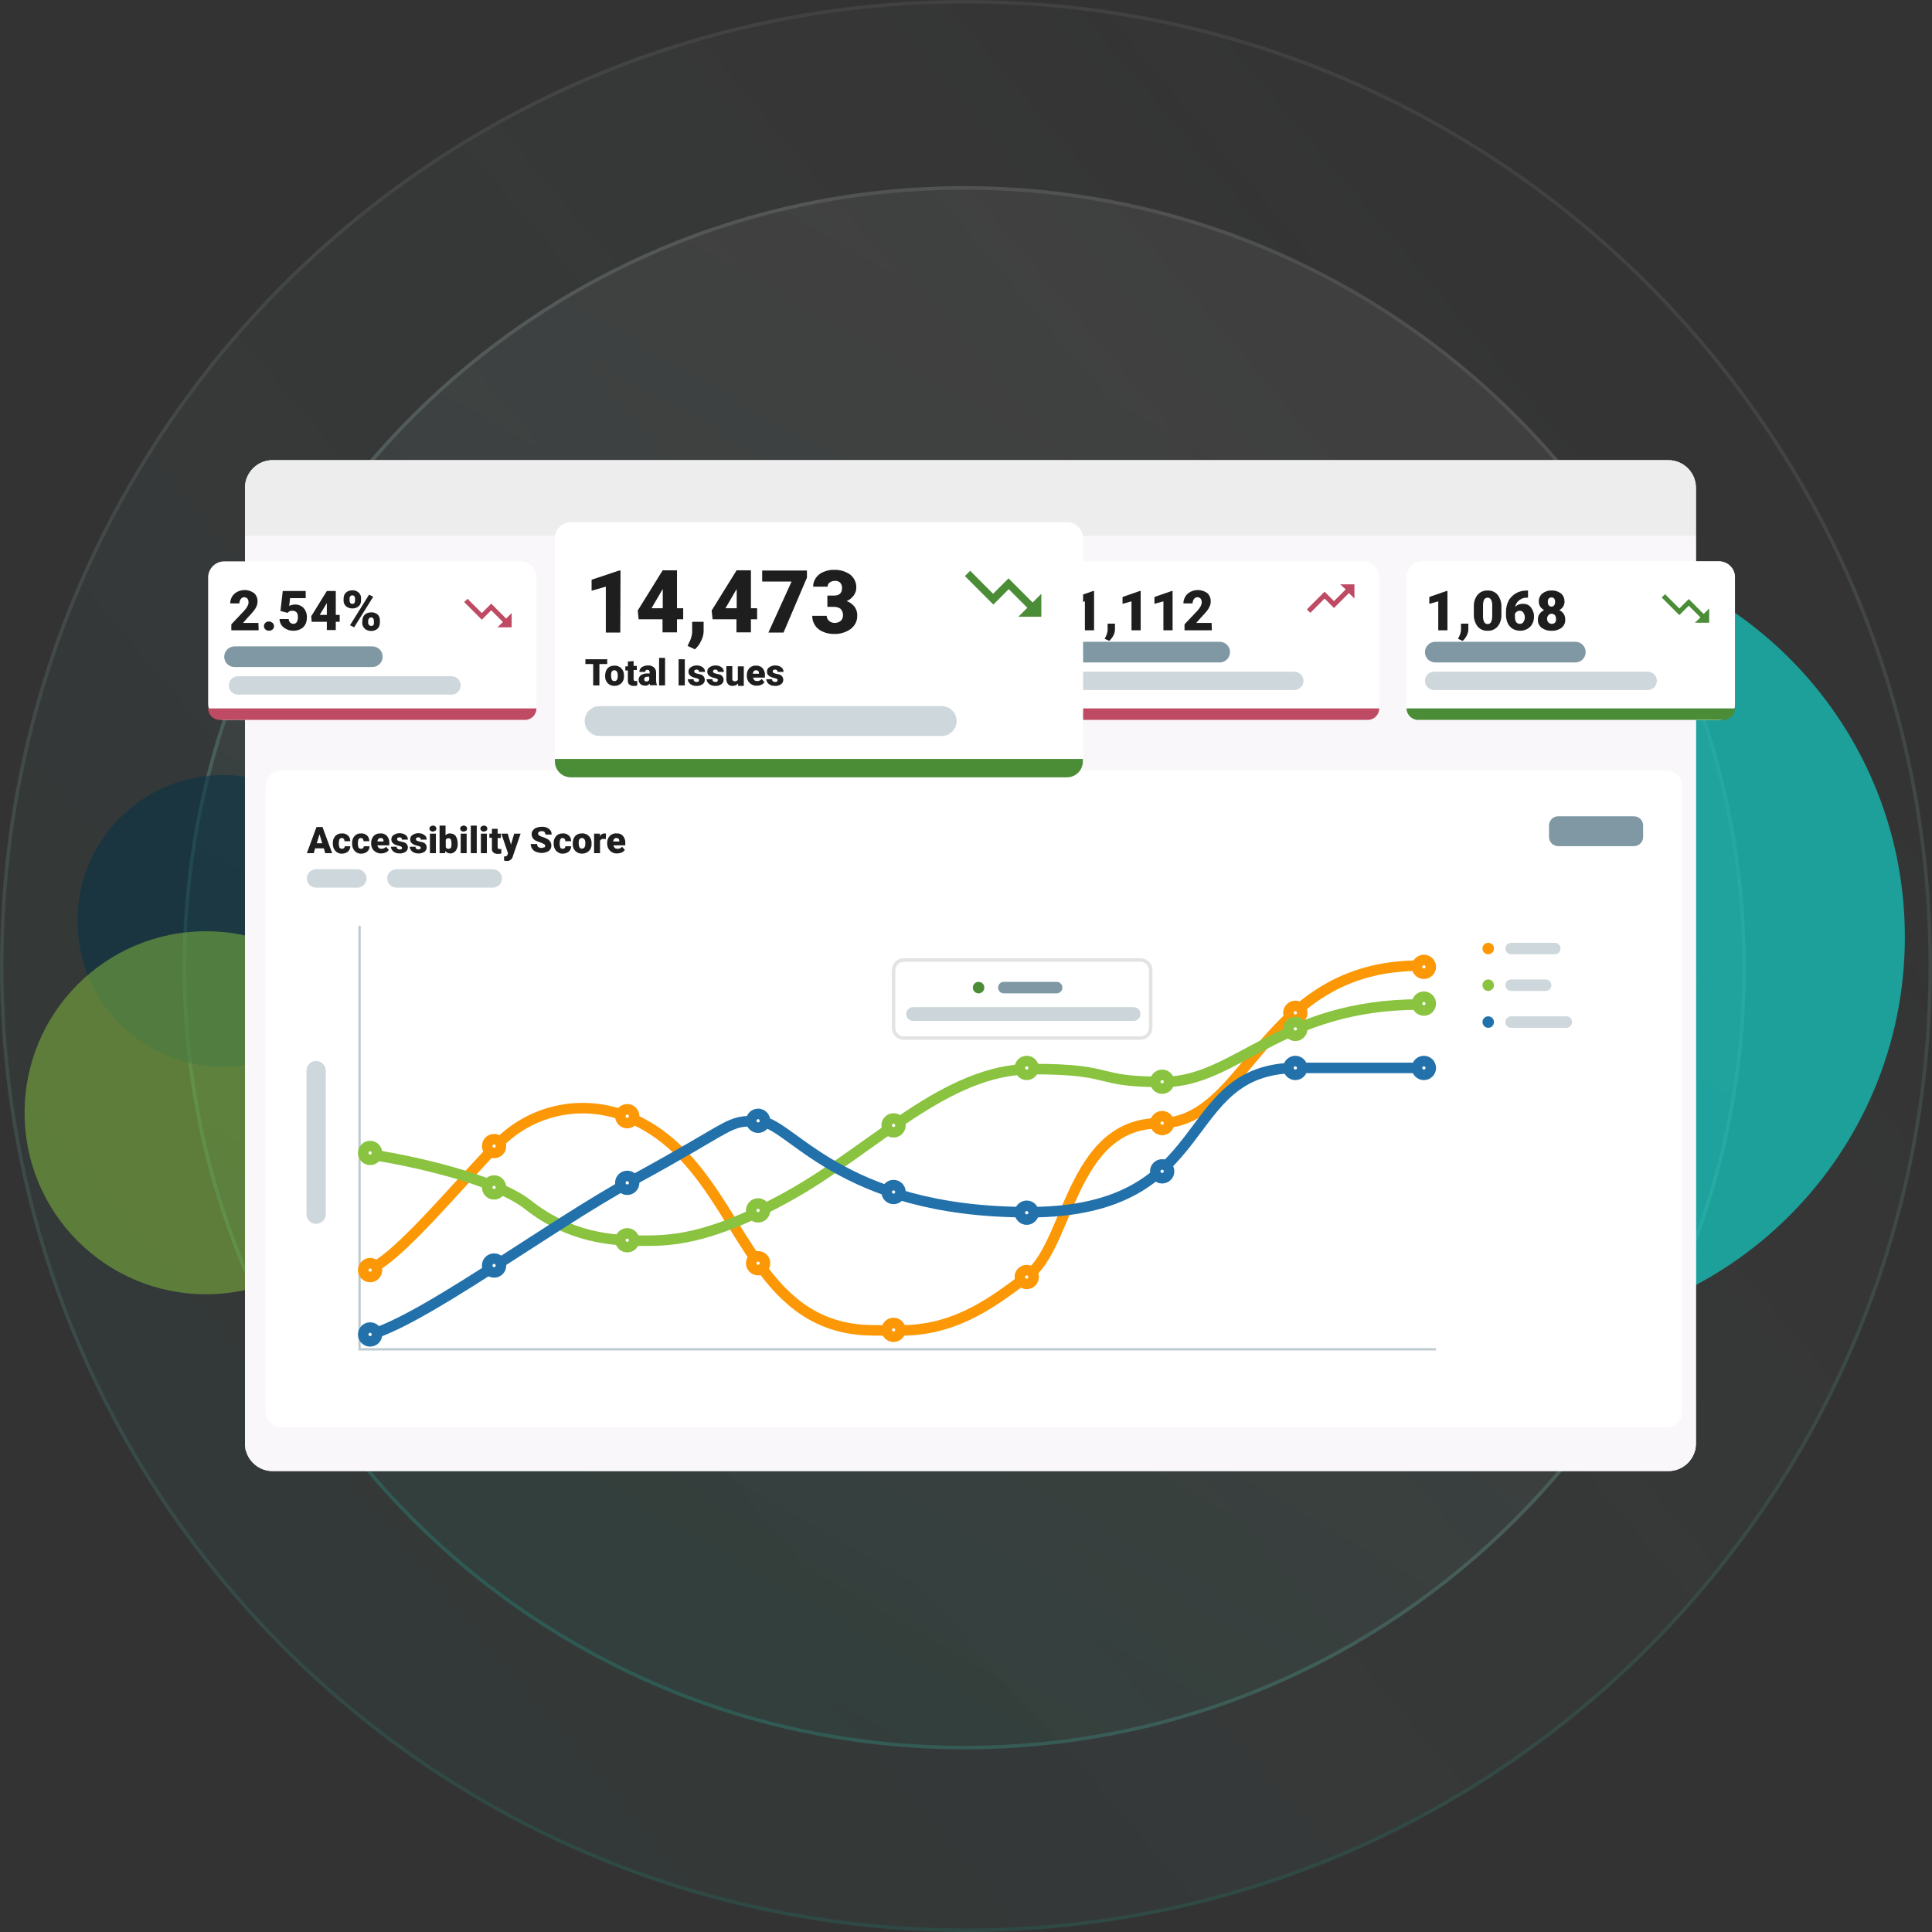 <?xml version="1.0" encoding="UTF-8"?> <svg xmlns="http://www.w3.org/2000/svg" width="550" height="550" viewBox="0 0 550 550" fill="none"><rect x="0" y="0" width="550" height="550" fill="#333333" stroke="none"/><g opacity="0.7"><g opacity="0.5"><path d="M275 550C426.878 550 550 426.878 550 275C550 123.122 426.878 0 275 0C123.122 0 0 123.122 0 275C0 426.878 123.122 550 275 550Z" fill="url(#paint0_linear_4470_14256)" fill-opacity="0.2"></path><path d="M275 549.5C426.602 549.5 549.5 426.602 549.5 275C549.5 123.398 426.602 0.5 275 0.5C123.398 0.5 0.5 123.398 0.5 275C0.5 426.602 123.398 549.5 275 549.5Z" stroke="url(#paint1_linear_4470_14256)" stroke-opacity="0.8"></path></g><path d="M274.5 498C397.383 498 497 398.383 497 275.5C497 152.617 397.383 53 274.5 53C151.617 53 52 152.617 52 275.5C52 398.383 151.617 498 274.5 498Z" fill="url(#paint2_linear_4470_14256)" fill-opacity="0.12"></path><path d="M274.5 497.5C397.107 497.5 496.5 398.107 496.5 275.5C496.5 152.893 397.107 53.5 274.5 53.5C151.893 53.5 52.5 152.893 52.5 275.5C52.5 398.107 151.893 497.5 274.5 497.5Z" stroke="url(#paint3_linear_4470_14256)" stroke-opacity="0.55"></path></g><path opacity="0.5" d="M63.533 303.695C86.454 303.695 105.035 285.1 105.035 262.163C105.035 239.225 86.454 220.63 63.533 220.63C40.612 220.63 22.031 239.225 22.031 262.163C22.031 285.1 40.612 303.695 63.533 303.695Z" fill="#003349"></path><path opacity="0.5" d="M58.632 368.447C87.148 368.447 110.264 345.313 110.264 316.776C110.264 288.24 87.148 265.106 58.632 265.106C30.116 265.106 7 288.24 7 316.776C7 345.313 30.116 368.447 58.632 368.447Z" fill="#89C33F"></path><path opacity="0.718" d="M430.189 378.911C492.093 378.911 542.277 328.691 542.277 266.741C542.277 204.791 492.093 154.571 430.189 154.571C368.285 154.571 318.102 204.791 318.102 266.741C318.102 328.691 368.285 378.911 430.189 378.911Z" fill="#14C8C1"></path><path d="M171.68 180.738H255.991C258.54 180.738 260.566 182.766 260.566 185.317V221.29C260.566 223.84 258.54 225.868 255.991 225.868H171.68C169.132 225.868 167.105 223.84 167.105 221.29V185.317C167.105 182.766 169.197 180.738 171.68 180.738Z" fill="white"></path><path d="M167.105 222.598H260.566C260.566 224.429 259.128 225.868 257.298 225.868H170.373C168.609 225.868 167.105 224.429 167.105 222.598Z" fill="#4B8C37"></path><path opacity="0.5" d="M177.238 187.933H199.459C202.139 187.933 204.361 190.157 204.361 192.838C204.361 195.52 202.139 197.744 199.459 197.744H177.238C174.558 197.744 172.336 195.52 172.336 192.838C172.336 190.157 174.558 187.933 177.238 187.933Z" fill="#003349"></path><path opacity="0.5" d="M175.277 203.63H215.145C216.779 203.63 218.086 204.938 218.086 206.573C218.086 208.209 216.779 209.517 215.145 209.517H175.277C173.643 209.517 172.336 208.209 172.336 206.573C172.336 204.938 173.643 203.63 175.277 203.63Z" fill="#003349"></path><path opacity="0.195" d="M174.95 212.133H235.732C237.17 212.133 238.347 213.31 238.347 214.749C238.347 216.188 237.17 217.365 235.732 217.365H174.95C173.512 217.365 172.336 216.188 172.336 214.749C172.336 213.31 173.512 212.133 174.95 212.133Z" fill="#003349"></path><path d="M249.129 188.064H253.181V192.119L251.613 190.549L247.364 194.8L244.685 192.119L240.633 196.174L239.652 195.193L244.685 190.157L247.364 192.838L250.698 189.503L249.129 188.064Z" fill="#4B8C37"></path><path opacity="0.465" d="M276.271 418.156C390.333 418.156 482.799 415.667 482.799 412.596C482.799 409.526 390.333 407.037 276.271 407.037C162.208 407.037 69.742 409.526 69.742 412.596C69.742 415.667 162.208 418.156 276.271 418.156Z" fill="white"></path><path d="M77.585 131H474.956C479.27 131 482.799 134.532 482.799 138.849V410.935C482.799 415.252 479.27 418.784 474.956 418.784H77.585C73.272 418.784 69.742 415.252 69.742 410.935V138.849C69.742 134.532 73.272 131 77.585 131Z" fill="white"></path><path d="M77.585 131H474.956C479.27 131 482.799 134.532 482.799 138.849V152.584H69.742V138.849C69.742 134.532 73.272 131 77.585 131Z" fill="#EDEDED"></path><path d="M69.742 152.584H482.799V410.935C482.799 415.252 479.27 418.784 474.956 418.784H77.585C73.272 418.784 69.742 415.252 69.742 410.935V152.584Z" fill="#F9F7F9"></path><path d="M80.2 219.297H474.304C476.853 219.297 478.879 221.325 478.879 223.876V401.778C478.879 404.329 476.853 406.357 474.304 406.357H80.2C77.651 406.357 75.625 404.329 75.625 401.778V223.876C75.625 221.39 77.651 219.297 80.2 219.297Z" fill="white"></path><path opacity="0.5" d="M443.587 232.378H465.155C466.593 232.378 467.769 233.556 467.769 234.995V238.265C467.769 239.704 466.593 240.881 465.155 240.881H443.587C442.149 240.881 440.973 239.704 440.973 238.265V234.995C440.973 233.556 442.149 232.378 443.587 232.378Z" fill="#003349"></path><path opacity="0.195" d="M87.258 345.661V304.782C87.258 303.278 88.5 302.035 90.003 302.035C91.506 302.035 92.748 303.278 92.748 304.782V345.661C92.748 347.165 91.506 348.408 90.003 348.408C88.5 348.408 87.258 347.23 87.258 345.661Z" fill="#003349"></path><path opacity="0.195" d="M430.2 268.394H442.618C443.533 268.394 444.252 269.113 444.252 270.029C444.252 270.945 443.533 271.664 442.618 271.664H430.2C429.285 271.664 428.566 270.945 428.566 270.029C428.566 269.113 429.285 268.394 430.2 268.394Z" fill="#003349"></path><path opacity="0.997" d="M423.665 268.394C424.58 268.394 425.299 269.113 425.299 270.029C425.299 270.945 424.58 271.664 423.665 271.664C422.75 271.664 422.031 270.945 422.031 270.029C422.031 269.113 422.75 268.394 423.665 268.394Z" fill="#FC9805"></path><path opacity="0.195" d="M430.2 278.827H440.004C440.919 278.827 441.638 279.547 441.638 280.463C441.638 281.378 440.919 282.098 440.004 282.098H430.2C429.285 282.098 428.566 281.378 428.566 280.463C428.566 279.547 429.285 278.827 430.2 278.827Z" fill="#003349"></path><path opacity="0.997" d="M423.665 278.827C424.58 278.827 425.299 279.547 425.299 280.463C425.299 281.378 424.58 282.098 423.665 282.098C422.75 282.098 422.031 281.378 422.031 280.463C422.031 279.547 422.75 278.827 423.665 278.827Z" fill="#89C33F"></path><path opacity="0.195" d="M430.2 289.326H445.886C446.801 289.326 447.52 290.046 447.52 290.961C447.52 291.877 446.801 292.597 445.886 292.597H430.2C429.285 292.597 428.566 291.877 428.566 290.961C428.566 290.046 429.285 289.326 430.2 289.326Z" fill="#003349"></path><path opacity="0.997" d="M423.665 289.326C424.58 289.326 425.299 290.046 425.299 290.961C425.299 291.877 424.58 292.597 423.665 292.597C422.75 292.597 422.031 291.812 422.031 290.961C422.031 290.046 422.75 289.326 423.665 289.326Z" fill="#2271AB"></path><path opacity="0.5" d="M102.031 263.577H102.685V383.792H102.031V263.577Z" fill="#7F97A3"></path><path d="M257.319 272.955H324.637C326.466 272.955 327.904 274.394 327.904 276.225V292.576C327.904 294.408 326.466 295.846 324.637 295.846H257.319C255.489 295.846 254.051 294.408 254.051 292.576V276.225C254.051 274.394 255.489 272.955 257.319 272.955Z" fill="white"></path><path d="M257.32 273.282H324.638C326.272 273.282 327.579 274.59 327.579 276.225V292.576C327.579 294.211 326.272 295.519 324.638 295.519H257.32C255.686 295.519 254.379 294.211 254.379 292.576V276.225C254.379 274.59 255.686 273.282 257.32 273.282Z" stroke="#E3E3E3"></path><path opacity="0.5" d="M285.775 279.514H300.807C301.722 279.514 302.441 280.233 302.441 281.149C302.441 282.065 301.722 282.784 300.807 282.784H285.775C284.86 282.784 284.141 282.065 284.141 281.149C284.141 280.233 284.86 279.514 285.775 279.514Z" fill="#003349"></path><path opacity="0.2" d="M259.957 286.709H322.7C323.811 286.709 324.66 287.559 324.66 288.671C324.66 289.783 323.811 290.633 322.7 290.633H259.957C258.846 290.633 257.996 289.783 257.996 288.671C257.996 287.559 258.846 286.709 259.957 286.709Z" fill="#003349"></path><path opacity="0.997" d="M278.583 279.514C279.498 279.514 280.217 280.233 280.217 281.149C280.217 282.065 279.498 282.784 278.583 282.784C277.668 282.784 276.949 282.065 276.949 281.149C276.949 280.233 277.668 279.514 278.583 279.514Z" fill="#4B8C37"></path><path opacity="0.5" d="M408.818 383.792V384.446H102.031V383.792H408.818Z" fill="#7F97A3"></path><path d="M105.039 361.306C113.013 358.82 132.554 334.686 142.358 325.071C154.58 313.036 176.54 310.289 194.317 328.668C212.094 347.047 217.584 377.984 247.648 378.703C250.132 378.769 252.485 378.769 254.772 378.703C270.458 379.292 281.307 371.901 292.222 363.464C304.313 355.354 304.509 319.773 330.064 319.773C355.618 319.773 359.082 274.905 404.113 274.905" stroke="#FC9805" stroke-width="3"></path><path d="M105.891 328.734C116.805 330.369 140.987 335.601 150.333 342.992C162.032 352.28 174.254 353.195 182.032 353.195C189.809 353.195 200.92 353.653 224.841 340.31C248.761 326.968 269.283 304.337 293.727 304.337C318.171 304.337 310.524 308 331.242 308C351.96 308 364.247 285.958 404.311 285.958" stroke="#89C33F" stroke-width="3"></path><path d="M104.125 380.273C118.896 377.068 156.28 348.944 180.266 335.928C210.2 319.642 206.54 319.184 215.82 319.119C225.101 319.054 238.499 345.085 292.876 345.085C347.254 345.085 334.313 304.01 369.279 304.01H405.291" stroke="#2271AB" stroke-width="3"></path><path d="M105.363 364.522C106.987 364.522 108.304 363.204 108.304 361.579C108.304 359.953 106.987 358.636 105.363 358.636C103.739 358.636 102.422 359.953 102.422 361.579C102.422 363.204 103.739 364.522 105.363 364.522Z" fill="white"></path><path d="M105.363 363.541C106.446 363.541 107.324 362.663 107.324 361.579C107.324 360.495 106.446 359.617 105.363 359.617C104.28 359.617 103.402 360.495 103.402 361.579C103.402 362.663 104.28 363.541 105.363 363.541Z" stroke="#FC9805" stroke-width="3"></path><path d="M140.656 329.203C142.28 329.203 143.597 327.886 143.597 326.26C143.597 324.635 142.28 323.317 140.656 323.317C139.032 323.317 137.715 324.635 137.715 326.26C137.715 327.886 139.032 329.203 140.656 329.203Z" fill="white"></path><path d="M140.656 328.222C141.739 328.222 142.617 327.344 142.617 326.26C142.617 325.176 141.739 324.298 140.656 324.298C139.573 324.298 138.695 325.176 138.695 326.26C138.695 327.344 139.573 328.222 140.656 328.222Z" stroke="#FC9805" stroke-width="3"></path><path d="M178.562 320.701C180.186 320.701 181.503 319.383 181.503 317.757C181.503 316.132 180.186 314.814 178.562 314.814C176.938 314.814 175.621 316.132 175.621 317.757C175.621 319.383 176.938 320.701 178.562 320.701Z" fill="white"></path><path d="M178.562 319.719C179.645 319.719 180.523 318.841 180.523 317.757C180.523 316.674 179.645 315.795 178.562 315.795C177.479 315.795 176.602 316.674 176.602 317.757C176.602 318.841 177.479 319.719 178.562 319.719Z" stroke="#FC9805" stroke-width="3"></path><path d="M215.816 362.56C217.44 362.56 218.757 361.242 218.757 359.617C218.757 357.991 217.44 356.673 215.816 356.673C214.192 356.673 212.875 357.991 212.875 359.617C212.875 361.242 214.192 362.56 215.816 362.56Z" fill="white"></path><path d="M215.816 361.579C216.899 361.579 217.777 360.7 217.777 359.617C217.777 358.533 216.899 357.655 215.816 357.655C214.733 357.655 213.855 358.533 213.855 359.617C213.855 360.7 214.733 361.579 215.816 361.579Z" stroke="#FC9805" stroke-width="3"></path><path d="M254.379 381.528C256.003 381.528 257.32 380.21 257.32 378.584C257.32 376.959 256.003 375.641 254.379 375.641C252.754 375.641 251.438 376.959 251.438 378.584C251.438 380.21 252.754 381.528 254.379 381.528Z" fill="white"></path><path d="M254.379 380.547C255.462 380.547 256.339 379.668 256.339 378.584C256.339 377.501 255.462 376.622 254.379 376.622C253.296 376.622 252.418 377.501 252.418 378.584C252.418 379.668 253.296 380.547 254.379 380.547Z" stroke="#FC9805" stroke-width="3"></path><path d="M292.285 366.484C293.909 366.484 295.226 365.167 295.226 363.541C295.226 361.916 293.909 360.598 292.285 360.598C290.661 360.598 289.344 361.916 289.344 363.541C289.344 365.167 290.661 366.484 292.285 366.484Z" fill="white"></path><path d="M292.285 365.503C293.368 365.503 294.246 364.625 294.246 363.541C294.246 362.457 293.368 361.579 292.285 361.579C291.202 361.579 290.324 362.457 290.324 363.541C290.324 364.625 291.202 365.503 292.285 365.503Z" stroke="#FC9805" stroke-width="3"></path><path d="M330.843 322.663C332.468 322.663 333.784 321.345 333.784 319.719C333.784 318.094 332.468 316.776 330.843 316.776C329.219 316.776 327.902 318.094 327.902 319.719C327.902 321.345 329.219 322.663 330.843 322.663Z" fill="white"></path><path d="M330.844 321.682C331.926 321.682 332.804 320.803 332.804 319.719C332.804 318.636 331.926 317.757 330.844 317.757C329.761 317.757 328.883 318.636 328.883 319.719C328.883 320.803 329.761 321.682 330.844 321.682Z" stroke="#FC9805" stroke-width="3"></path><path d="M368.754 291.268C370.378 291.268 371.695 289.95 371.695 288.325C371.695 286.699 370.378 285.382 368.754 285.382C367.129 285.382 365.812 286.699 365.812 288.325C365.812 289.95 367.129 291.268 368.754 291.268Z" fill="white"></path><path d="M368.754 290.287C369.837 290.287 370.714 289.409 370.714 288.325C370.714 287.241 369.837 286.363 368.754 286.363C367.671 286.363 366.793 287.241 366.793 288.325C366.793 289.409 367.671 290.287 368.754 290.287Z" stroke="#FC9805" stroke-width="3"></path><path d="M405.351 278.187C406.976 278.187 408.292 276.869 408.292 275.244C408.292 273.618 406.976 272.301 405.351 272.301C403.727 272.301 402.41 273.618 402.41 275.244C402.41 276.869 403.727 278.187 405.351 278.187Z" fill="white"></path><path d="M405.351 277.206C406.434 277.206 407.312 276.327 407.312 275.244C407.312 274.16 406.434 273.282 405.351 273.282C404.268 273.282 403.391 274.16 403.391 275.244C403.391 276.327 404.268 277.206 405.351 277.206Z" stroke="#FC9805" stroke-width="3"></path><path d="M105.363 382.836C106.987 382.836 108.304 381.518 108.304 379.892C108.304 378.267 106.987 376.949 105.363 376.949C103.739 376.949 102.422 378.267 102.422 379.892C102.422 381.518 103.739 382.836 105.363 382.836Z" fill="white"></path><path d="M105.363 381.855C106.446 381.855 107.324 380.976 107.324 379.892C107.324 378.809 106.446 377.93 105.363 377.93C104.28 377.93 103.402 378.809 103.402 379.892C103.402 380.976 104.28 381.855 105.363 381.855Z" stroke="#2271AB" stroke-width="3"></path><path d="M140.656 363.214C142.28 363.214 143.597 361.896 143.597 360.271C143.597 358.645 142.28 357.328 140.656 357.328C139.032 357.328 137.715 358.645 137.715 360.271C137.715 361.896 139.032 363.214 140.656 363.214Z" fill="white"></path><path d="M140.656 362.233C141.739 362.233 142.617 361.354 142.617 360.271C142.617 359.187 141.739 358.309 140.656 358.309C139.573 358.309 138.695 359.187 138.695 360.271C138.695 361.354 139.573 362.233 140.656 362.233Z" stroke="#2271AB" stroke-width="3"></path><path d="M178.562 339.668C180.186 339.668 181.503 338.35 181.503 336.725C181.503 335.099 180.186 333.781 178.562 333.781C176.938 333.781 175.621 335.099 175.621 336.725C175.621 338.35 176.938 339.668 178.562 339.668Z" fill="white"></path><path d="M178.562 338.687C179.645 338.687 180.523 337.808 180.523 336.725C180.523 335.641 179.645 334.763 178.562 334.763C177.479 334.763 176.602 335.641 176.602 336.725C176.602 337.808 177.479 338.687 178.562 338.687Z" stroke="#2271AB" stroke-width="3"></path><path d="M215.816 322.009C217.44 322.009 218.757 320.691 218.757 319.065C218.757 317.44 217.44 316.122 215.816 316.122C214.192 316.122 212.875 317.44 212.875 319.065C212.875 320.691 214.192 322.009 215.816 322.009Z" fill="white"></path><path d="M215.816 321.027C216.899 321.027 217.777 320.149 217.777 319.065C217.777 317.982 216.899 317.103 215.816 317.103C214.733 317.103 213.855 317.982 213.855 319.065C213.855 320.149 214.733 321.027 215.816 321.027Z" stroke="#2271AB" stroke-width="3"></path><path d="M254.379 342.284C256.003 342.284 257.32 340.967 257.32 339.341C257.32 337.716 256.003 336.398 254.379 336.398C252.754 336.398 251.438 337.716 251.438 339.341C251.438 340.967 252.754 342.284 254.379 342.284Z" fill="white"></path><path d="M254.379 341.303C255.462 341.303 256.339 340.425 256.339 339.341C256.339 338.257 255.462 337.379 254.379 337.379C253.296 337.379 252.418 338.257 252.418 339.341C252.418 340.425 253.296 341.303 254.379 341.303Z" stroke="#2271AB" stroke-width="3"></path><path d="M292.285 348.171C293.909 348.171 295.226 346.853 295.226 345.228C295.226 343.602 293.909 342.284 292.285 342.284C290.661 342.284 289.344 343.602 289.344 345.228C289.344 346.853 290.661 348.171 292.285 348.171Z" fill="white"></path><path d="M292.285 347.19C293.368 347.19 294.246 346.311 294.246 345.228C294.246 344.144 293.368 343.265 292.285 343.265C291.202 343.265 290.324 344.144 290.324 345.228C290.324 346.311 291.202 347.19 292.285 347.19Z" stroke="#2271AB" stroke-width="3"></path><path d="M330.843 336.398C332.468 336.398 333.784 335.08 333.784 333.454C333.784 331.829 332.468 330.511 330.843 330.511C329.219 330.511 327.902 331.829 327.902 333.454C327.902 335.08 329.219 336.398 330.843 336.398Z" fill="white"></path><path d="M330.844 335.417C331.926 335.417 332.804 334.538 332.804 333.454C332.804 332.371 331.926 331.492 330.844 331.492C329.761 331.492 328.883 332.371 328.883 333.454C328.883 334.538 329.761 335.417 330.844 335.417Z" stroke="#2271AB" stroke-width="3"></path><path d="M368.754 306.965C370.378 306.965 371.695 305.648 371.695 304.022C371.695 302.397 370.378 301.079 368.754 301.079C367.129 301.079 365.812 302.397 365.812 304.022C365.812 305.648 367.129 306.965 368.754 306.965Z" fill="white"></path><path d="M368.754 305.984C369.837 305.984 370.714 305.106 370.714 304.022C370.714 302.938 369.837 302.06 368.754 302.06C367.671 302.06 366.793 302.938 366.793 304.022C366.793 305.106 367.671 305.984 368.754 305.984Z" stroke="#2271AB" stroke-width="3"></path><path d="M405.351 306.965C406.976 306.965 408.292 305.648 408.292 304.022C408.292 302.397 406.976 301.079 405.351 301.079C403.727 301.079 402.41 302.397 402.41 304.022C402.41 305.648 403.727 306.965 405.351 306.965Z" fill="white"></path><path d="M405.351 305.984C406.434 305.984 407.312 305.106 407.312 304.022C407.312 302.938 406.434 302.06 405.351 302.06C404.268 302.06 403.391 302.938 403.391 304.022C403.391 305.106 404.268 305.984 405.351 305.984Z" stroke="#2271AB" stroke-width="3"></path><path d="M105.363 331.165C106.987 331.165 108.304 329.848 108.304 328.222C108.304 326.597 106.987 325.279 105.363 325.279C103.739 325.279 102.422 326.597 102.422 328.222C102.422 329.848 103.739 331.165 105.363 331.165Z" fill="white"></path><path d="M105.363 330.184C106.446 330.184 107.324 329.306 107.324 328.222C107.324 327.138 106.446 326.26 105.363 326.26C104.28 326.26 103.402 327.138 103.402 328.222C103.402 329.306 104.28 330.184 105.363 330.184Z" stroke="#89C33F" stroke-width="3"></path><path d="M140.656 340.976C142.28 340.976 143.597 339.658 143.597 338.033C143.597 336.407 142.28 335.09 140.656 335.09C139.032 335.09 137.715 336.407 137.715 338.033C137.715 339.658 139.032 340.976 140.656 340.976Z" fill="white"></path><path d="M140.656 339.995C141.739 339.995 142.617 339.117 142.617 338.033C142.617 336.949 141.739 336.071 140.656 336.071C139.573 336.071 138.695 336.949 138.695 338.033C138.695 339.117 139.573 339.995 140.656 339.995Z" stroke="#89C33F" stroke-width="3"></path><path d="M178.562 356.019C180.186 356.019 181.503 354.702 181.503 353.076C181.503 351.451 180.186 350.133 178.562 350.133C176.938 350.133 175.621 351.451 175.621 353.076C175.621 354.702 176.938 356.019 178.562 356.019Z" fill="white"></path><path d="M178.562 355.038C179.645 355.038 180.523 354.16 180.523 353.076C180.523 351.993 179.645 351.114 178.562 351.114C177.479 351.114 176.602 351.993 176.602 353.076C176.602 354.16 177.479 355.038 178.562 355.038Z" stroke="#89C33F" stroke-width="3"></path><path d="M215.816 347.517C217.44 347.517 218.757 346.199 218.757 344.573C218.757 342.948 217.44 341.63 215.816 341.63C214.192 341.63 212.875 342.948 212.875 344.573C212.875 346.199 214.192 347.517 215.816 347.517Z" fill="white"></path><path d="M215.816 346.536C216.899 346.536 217.777 345.657 217.777 344.573C217.777 343.49 216.899 342.611 215.816 342.611C214.733 342.611 213.855 343.49 213.855 344.573C213.855 345.657 214.733 346.536 215.816 346.536Z" stroke="#89C33F" stroke-width="3"></path><path d="M254.379 323.317C256.003 323.317 257.32 321.999 257.32 320.374C257.32 318.748 256.003 317.43 254.379 317.43C252.754 317.43 251.438 318.748 251.438 320.374C251.438 321.999 252.754 323.317 254.379 323.317Z" fill="white"></path><path d="M254.379 322.336C255.462 322.336 256.339 321.457 256.339 320.374C256.339 319.29 255.462 318.411 254.379 318.411C253.296 318.411 252.418 319.29 252.418 320.374C252.418 321.457 253.296 322.336 254.379 322.336Z" stroke="#89C33F" stroke-width="3"></path><path d="M292.285 306.965C293.909 306.965 295.226 305.648 295.226 304.022C295.226 302.397 293.909 301.079 292.285 301.079C290.661 301.079 289.344 302.397 289.344 304.022C289.344 305.648 290.661 306.965 292.285 306.965Z" fill="white"></path><path d="M292.285 305.984C293.368 305.984 294.246 305.106 294.246 304.022C294.246 302.938 293.368 302.06 292.285 302.06C291.202 302.06 290.324 302.938 290.324 304.022C290.324 305.106 291.202 305.984 292.285 305.984Z" stroke="#89C33F" stroke-width="3"></path><path d="M330.843 310.89C332.468 310.89 333.784 309.572 333.784 307.946C333.784 306.321 332.468 305.003 330.843 305.003C329.219 305.003 327.902 306.321 327.902 307.946C327.902 309.572 329.219 310.89 330.843 310.89Z" fill="white"></path><path d="M330.844 309.909C331.926 309.909 332.804 309.03 332.804 307.946C332.804 306.863 331.926 305.984 330.844 305.984C329.761 305.984 328.883 306.863 328.883 307.946C328.883 309.03 329.761 309.909 330.844 309.909Z" stroke="#89C33F" stroke-width="3"></path><path d="M368.754 295.846C370.378 295.846 371.695 294.529 371.695 292.903C371.695 291.278 370.378 289.96 368.754 289.96C367.129 289.96 365.812 291.278 365.812 292.903C365.812 294.529 367.129 295.846 368.754 295.846Z" fill="white"></path><path d="M368.754 294.865C369.837 294.865 370.714 293.987 370.714 292.903C370.714 291.82 369.837 290.941 368.754 290.941C367.671 290.941 366.793 291.82 366.793 292.903C366.793 293.987 367.671 294.865 368.754 294.865Z" stroke="#89C33F" stroke-width="3"></path><path d="M405.351 288.652C406.976 288.652 408.292 287.334 408.292 285.709C408.292 284.083 406.976 282.765 405.351 282.765C403.727 282.765 402.41 284.083 402.41 285.709C402.41 287.334 403.727 288.652 405.351 288.652Z" fill="white"></path><path d="M405.351 287.671C406.434 287.671 407.312 286.792 407.312 285.709C407.312 284.625 406.434 283.746 405.351 283.746C404.268 283.746 403.391 284.625 403.391 285.709C403.391 286.792 404.268 287.671 405.351 287.671Z" stroke="#89C33F" stroke-width="3"></path><path opacity="0.195" d="M89.974 247.46H101.738C103.176 247.46 104.352 248.637 104.352 250.076C104.352 251.515 103.176 252.692 101.738 252.692H89.974C88.536 252.692 87.359 251.515 87.359 250.076C87.359 248.637 88.536 247.46 89.974 247.46Z" fill="#003349"></path><path opacity="0.195" d="M112.849 247.46H140.299C141.737 247.46 142.913 248.637 142.913 250.076C142.913 251.515 141.737 252.692 140.299 252.692H112.849C111.411 252.692 110.234 251.515 110.234 250.076C110.234 248.637 111.411 247.46 112.849 247.46Z" fill="#003349"></path><path d="M92.196 241.508H89.712L89.32 242.881H87.359L90.104 235.425H91.804L94.549 242.881H92.588L92.196 241.508ZM90.17 240.069H91.738L90.954 237.518L90.17 240.069ZM97.359 241.639C97.555 241.639 97.751 241.573 97.947 241.442C98.078 241.312 98.143 241.115 98.143 240.919H99.712C99.712 241.508 99.516 242.031 99.058 242.423C98.601 242.816 98.013 243.012 97.359 243.012C96.64 243.077 95.921 242.75 95.464 242.227C94.941 241.639 94.745 240.919 94.745 240.134V240.069C94.745 239.546 94.81 239.022 95.072 238.564C95.268 238.172 95.594 237.78 95.987 237.583C96.379 237.322 96.901 237.256 97.359 237.256C98.013 237.191 98.601 237.453 99.058 237.845C99.516 238.237 99.712 238.892 99.712 239.48H98.078C98.078 239.219 98.013 239.022 97.882 238.826C97.751 238.63 97.555 238.564 97.294 238.564C96.836 238.564 96.575 238.826 96.509 239.415C96.509 239.676 96.444 239.938 96.444 240.134C96.444 240.527 96.509 240.919 96.64 241.312C96.836 241.508 97.098 241.639 97.359 241.639ZM102.784 241.639C102.98 241.639 103.176 241.573 103.372 241.442C103.503 241.312 103.568 241.115 103.568 240.919H105.202C105.202 241.508 105.006 242.031 104.548 242.423C104.091 242.816 103.503 243.012 102.849 243.012C102.13 243.077 101.411 242.75 100.954 242.227C100.431 241.639 100.235 240.919 100.235 240.134V240.069C100.235 239.546 100.3 239.022 100.562 238.564C100.758 238.172 101.084 237.78 101.477 237.583C101.803 237.322 102.326 237.256 102.784 237.256C103.437 237.191 104.025 237.453 104.483 237.845C104.94 238.237 105.137 238.892 105.137 239.48H103.503C103.503 239.219 103.437 239.022 103.307 238.826C103.176 238.63 102.98 238.564 102.718 238.564C102.261 238.564 101.999 238.826 101.934 239.415C101.934 239.676 101.869 239.938 101.869 240.134C101.869 240.527 101.934 240.919 102.065 241.312C102.261 241.508 102.522 241.639 102.784 241.639ZM108.535 242.947C107.751 243.012 107.032 242.685 106.444 242.162C105.921 241.639 105.659 240.919 105.659 240.2V240.069C105.659 239.546 105.725 239.022 105.986 238.564C106.182 238.172 106.509 237.78 106.901 237.583C107.359 237.322 107.816 237.256 108.339 237.256C109.058 237.191 109.712 237.518 110.169 237.976C110.627 238.564 110.888 239.284 110.823 240.003V240.657H107.424C107.489 240.919 107.62 241.181 107.816 241.377C108.012 241.573 108.339 241.639 108.6 241.639C109.123 241.639 109.581 241.442 109.908 241.05L110.692 241.966C110.43 242.293 110.169 242.554 109.777 242.685C109.385 242.881 108.993 242.947 108.535 242.947ZM108.339 238.564C107.816 238.564 107.555 238.892 107.424 239.546H109.189V239.415C109.189 239.153 109.123 238.957 108.993 238.761C108.797 238.63 108.6 238.564 108.339 238.564ZM114.417 241.312C114.417 241.181 114.352 241.05 114.156 240.984C113.894 240.854 113.568 240.788 113.306 240.723C112.914 240.657 112.587 240.527 112.26 240.33C111.999 240.2 111.803 240.003 111.607 239.742C111.476 239.546 111.411 239.219 111.411 238.957C111.411 238.434 111.607 237.976 112.064 237.714C112.522 237.387 113.11 237.191 113.698 237.191C114.352 237.191 114.94 237.322 115.463 237.714C115.92 238.041 116.117 238.499 116.117 239.022H114.417C114.417 238.564 114.156 238.368 113.698 238.368C113.502 238.368 113.372 238.434 113.241 238.499C113.11 238.564 113.045 238.695 113.045 238.892C113.045 239.022 113.11 239.219 113.241 239.284C113.437 239.415 113.698 239.48 113.96 239.546C114.221 239.611 114.548 239.676 114.809 239.742C115.594 239.873 116.117 240.527 116.117 241.246C116.117 241.769 115.855 242.227 115.463 242.489C114.94 242.816 114.352 243.012 113.698 242.947C113.241 242.947 112.849 242.881 112.457 242.685C112.13 242.554 111.803 242.293 111.607 241.966C111.411 241.704 111.28 241.377 111.28 241.05H112.914C112.914 241.246 112.979 241.508 113.175 241.639C113.372 241.769 113.568 241.835 113.829 241.835C114.025 241.835 114.221 241.769 114.352 241.704C114.417 241.573 114.483 241.442 114.417 241.312ZM119.777 241.312C119.777 241.181 119.711 241.05 119.515 240.984C119.254 240.854 118.927 240.788 118.665 240.723C118.273 240.657 117.947 240.527 117.62 240.33C117.358 240.2 117.162 240.003 116.966 239.742C116.835 239.546 116.77 239.219 116.77 238.957C116.77 238.434 116.966 237.976 117.424 237.714C117.881 237.387 118.469 237.191 119.058 237.191C119.711 237.191 120.299 237.322 120.822 237.714C121.28 238.041 121.476 238.499 121.476 239.022H119.777C119.777 238.564 119.515 238.368 119.058 238.368C118.862 238.368 118.731 238.434 118.6 238.499C118.469 238.564 118.404 238.695 118.404 238.892C118.404 239.022 118.469 239.219 118.6 239.284C118.796 239.415 119.058 239.48 119.319 239.546C119.58 239.611 119.907 239.676 120.169 239.742C120.953 239.873 121.476 240.527 121.476 241.246C121.476 241.769 121.214 242.227 120.822 242.489C120.299 242.816 119.711 243.012 119.058 242.947C118.6 242.947 118.208 242.881 117.816 242.685C117.489 242.554 117.162 242.293 116.966 241.966C116.77 241.704 116.639 241.377 116.639 241.05H118.273C118.273 241.246 118.339 241.508 118.535 241.639C118.665 241.769 118.862 241.835 119.123 241.835C119.319 241.835 119.515 241.769 119.646 241.704C119.711 241.573 119.777 241.442 119.777 241.312ZM124.09 242.881H122.391V237.322H124.09V242.881ZM122.26 235.883C122.26 235.621 122.325 235.425 122.522 235.294C122.718 235.163 122.979 235.033 123.24 235.033C123.502 235.033 123.763 235.098 123.959 235.294C124.155 235.425 124.221 235.687 124.221 235.883C124.221 236.144 124.155 236.341 123.959 236.472C123.763 236.602 123.502 236.733 123.24 236.733C122.979 236.733 122.718 236.668 122.522 236.472C122.325 236.341 122.26 236.144 122.26 235.883ZM130.299 240.134C130.364 240.854 130.168 241.639 129.711 242.227C129.319 242.685 128.73 243.012 128.142 242.947C127.619 242.947 127.097 242.685 126.77 242.293L126.704 242.881H125.136V235.033H126.835V237.78C127.162 237.453 127.619 237.191 128.142 237.256C128.73 237.256 129.384 237.518 129.711 237.976C130.103 238.564 130.299 239.349 130.299 240.069V240.134ZM128.534 240.069C128.534 239.676 128.469 239.284 128.338 238.957C128.208 238.761 127.946 238.63 127.685 238.63C127.358 238.63 127.031 238.761 126.9 239.088V241.181C127.031 241.508 127.358 241.639 127.685 241.639C128.077 241.639 128.404 241.442 128.469 241.05C128.534 240.723 128.534 240.396 128.534 240.069ZM132.848 242.881H131.149V237.322H132.848V242.881ZM131.018 235.883C131.018 235.621 131.083 235.425 131.279 235.294C131.475 235.163 131.737 235.033 131.998 235.033C132.26 235.033 132.521 235.098 132.717 235.294C132.913 235.425 132.979 235.687 132.979 235.883C132.979 236.144 132.913 236.341 132.717 236.472C132.521 236.602 132.26 236.733 131.998 236.733C131.737 236.733 131.475 236.668 131.279 236.472C131.083 236.341 131.018 236.144 131.018 235.883ZM135.724 242.881H134.024V235.033H135.724V242.881ZM138.599 242.881H136.9V237.322H138.599V242.881ZM136.769 235.883C136.769 235.621 136.835 235.425 137.031 235.294C137.227 235.163 137.488 235.033 137.75 235.033C138.011 235.033 138.273 235.098 138.469 235.294C138.665 235.425 138.73 235.687 138.73 235.883C138.73 236.144 138.665 236.341 138.469 236.472C138.273 236.602 138.011 236.733 137.75 236.733C137.488 236.733 137.227 236.668 137.031 236.472C136.835 236.341 136.769 236.144 136.769 235.883ZM141.671 235.948V237.322H142.586V238.564H141.671V241.115C141.671 241.246 141.671 241.442 141.802 241.573C141.933 241.704 142.063 241.704 142.259 241.704C142.39 241.704 142.521 241.704 142.717 241.704V242.947C142.39 243.077 142.063 243.077 141.737 243.077C141.279 243.143 140.822 242.947 140.429 242.685C140.103 242.358 139.972 241.9 140.037 241.442V238.499H139.318V237.322H140.037V235.948H141.671ZM145.462 240.461L146.377 237.322H148.207L145.985 243.797L145.919 244.059C145.658 244.713 144.939 245.17 144.22 245.105C143.959 245.105 143.763 245.04 143.501 244.974V243.797H143.697C143.893 243.797 144.089 243.797 144.22 243.666C144.351 243.601 144.482 243.47 144.482 243.274L144.612 242.881L142.717 237.322H144.547L145.462 240.461ZM155.2 240.919C155.2 240.657 155.135 240.461 154.939 240.33C154.612 240.134 154.285 240.003 153.958 239.873C153.566 239.742 153.174 239.611 152.782 239.415C151.932 239.153 151.344 238.368 151.344 237.453C151.344 237.06 151.475 236.668 151.736 236.341C151.998 236.014 152.324 235.752 152.782 235.621C153.239 235.425 153.762 235.36 154.285 235.36C154.808 235.36 155.265 235.425 155.723 235.621C156.115 235.817 156.442 236.079 156.703 236.406C156.965 236.733 157.03 237.191 157.03 237.583H155.265C155.265 237.322 155.2 237.06 155.004 236.864C154.808 236.668 154.547 236.602 154.22 236.602C153.958 236.602 153.697 236.668 153.435 236.799C153.239 236.929 153.174 237.126 153.174 237.322C153.174 237.518 153.305 237.714 153.501 237.845C153.828 238.041 154.22 238.237 154.547 238.303C155.004 238.434 155.396 238.63 155.788 238.826C156.507 239.153 156.965 239.938 156.965 240.723C156.965 241.312 156.703 241.9 156.246 242.227C155.658 242.62 154.939 242.816 154.22 242.816C153.632 242.816 153.109 242.685 152.586 242.489C152.128 242.293 151.736 242.031 151.475 241.573C151.213 241.181 151.083 240.723 151.083 240.265H152.913C152.913 240.592 152.978 240.919 153.239 241.115C153.501 241.312 153.893 241.442 154.22 241.377C154.481 241.377 154.743 241.312 154.939 241.181C155.069 241.312 155.2 241.115 155.2 240.919ZM160.167 241.639C160.363 241.639 160.559 241.573 160.755 241.442C160.886 241.312 160.952 241.115 160.952 240.919H162.585C162.585 241.508 162.389 242.031 161.932 242.423C161.474 242.816 160.886 243.012 160.233 243.012C159.514 243.077 158.86 242.75 158.337 242.227C157.814 241.639 157.618 240.919 157.618 240.134V240.069C157.618 239.546 157.684 239.022 157.945 238.564C158.141 238.172 158.468 237.78 158.86 237.583C159.252 237.322 159.775 237.256 160.233 237.256C160.886 237.191 161.474 237.453 161.932 237.845C162.389 238.237 162.585 238.892 162.585 239.48H160.952C160.952 239.219 160.886 239.022 160.755 238.826C160.625 238.695 160.429 238.564 160.167 238.564C159.71 238.564 159.448 238.826 159.383 239.415C159.383 239.676 159.318 239.938 159.318 240.134C159.318 240.527 159.383 240.919 159.514 241.312C159.644 241.508 159.906 241.639 160.167 241.639ZM163.043 240.069C163.043 239.546 163.174 239.022 163.37 238.564C163.566 238.172 163.893 237.78 164.285 237.583C164.742 237.322 165.2 237.256 165.723 237.256C166.442 237.191 167.16 237.518 167.683 238.041C168.206 238.63 168.468 239.349 168.402 240.134V240.2C168.468 240.919 168.206 241.704 167.683 242.227C167.16 242.75 166.442 243.012 165.723 243.012C165.004 243.012 164.35 242.816 163.827 242.293C163.304 241.769 163.043 241.115 163.043 240.396V240.069ZM164.742 240.134C164.742 240.527 164.808 240.919 165.004 241.246C165.134 241.508 165.461 241.639 165.723 241.573C166.311 241.573 166.638 241.115 166.638 240.134V240.069C166.638 239.088 166.311 238.564 165.657 238.564C165.069 238.564 164.742 239.022 164.742 239.873V240.134ZM172.454 238.892L171.866 238.826C171.474 238.761 171.017 238.957 170.82 239.349V242.881H169.121V237.322H170.755L170.82 238.041C171.017 237.583 171.474 237.256 172.062 237.256C172.193 237.256 172.389 237.256 172.52 237.322L172.454 238.892ZM175.657 242.947C174.873 243.012 174.154 242.685 173.631 242.162C173.108 241.639 172.847 240.919 172.847 240.2V240.069C172.847 239.546 172.912 239.022 173.173 238.564C173.369 238.172 173.696 237.78 174.088 237.583C174.546 237.322 175.003 237.191 175.526 237.256C176.245 237.191 176.899 237.453 177.356 237.976C177.814 238.564 178.075 239.284 178.01 240.003V240.657H174.611C174.677 240.919 174.807 241.181 175.003 241.377C175.199 241.573 175.526 241.639 175.788 241.639C176.31 241.639 176.768 241.442 177.095 241.05L177.879 241.966C177.618 242.293 177.356 242.554 176.964 242.685C176.507 242.881 176.114 242.947 175.657 242.947ZM175.461 238.564C174.938 238.564 174.677 238.892 174.546 239.546H176.31V239.415C176.31 239.153 176.245 238.957 176.114 238.761C175.918 238.63 175.722 238.564 175.461 238.564Z" fill="#1E1E1E"></path><path d="M304.403 159.808H388.06C390.609 159.808 392.635 161.836 392.635 164.387V200.36C392.635 202.911 390.609 204.938 388.06 204.938H304.403C301.854 204.938 299.828 202.911 299.828 200.36V164.387C299.828 161.836 301.854 159.808 304.403 159.808Z" fill="white"></path><path d="M299.828 201.668H392.635C392.635 203.499 391.197 204.938 389.367 204.938H303.096C301.266 204.938 299.828 203.499 299.828 201.668Z" fill="#BE4B63"></path><path opacity="0.5" d="M308 182.7H347.214C348.848 182.7 350.155 184.008 350.155 185.643C350.155 187.279 348.848 188.587 347.214 188.587H308C306.366 188.587 305.059 187.279 305.059 185.643C305.059 184.008 306.366 182.7 308 182.7Z" fill="#003349"></path><path opacity="0.195" d="M307.673 191.203H368.455C369.893 191.203 371.069 192.38 371.069 193.819C371.069 195.258 369.893 196.435 368.455 196.435H307.673C306.235 196.435 305.059 195.258 305.059 193.819C305.059 192.38 306.17 191.203 307.673 191.203Z" fill="#003349"></path><path d="M381.524 166.349H385.576V170.404L384.007 168.834L379.759 173.086L377.079 170.404L373.027 174.459L372.047 173.478L377.079 168.442L379.759 171.123L383.092 167.788L381.524 166.349Z" fill="#BE4B63"></path><path d="M311.46 179.43H308.846V171.189L306.297 171.908V169.946L311.199 168.246H311.46V179.43ZM315.774 182.439L314.467 181.85L314.728 181.327C315.055 180.738 315.251 180.084 315.316 179.43V177.533H317.408V179.168C317.408 179.822 317.212 180.411 316.95 180.934C316.623 181.523 316.231 182.046 315.774 182.439ZM324.728 179.43H322.113V171.189L319.564 171.908V169.946L324.466 168.246H324.728V179.43ZM333.812 179.43H331.198V171.189L328.649 171.908V169.946L333.551 168.246H333.812V179.43ZM344.988 179.43H337.211V177.729L340.805 173.936C341.72 172.955 342.113 172.105 342.113 171.516C342.113 171.124 342.047 170.731 341.786 170.404C341.524 170.142 341.198 170.012 340.871 170.012C340.479 170.012 340.152 170.208 339.89 170.535C339.629 170.927 339.498 171.32 339.498 171.778H336.884C336.884 171.124 337.08 170.469 337.407 169.881C337.734 169.292 338.257 168.834 338.845 168.507C339.498 168.18 340.152 167.984 340.871 167.984C341.851 167.919 342.832 168.246 343.681 168.834C344.335 169.423 344.727 170.339 344.662 171.254C344.662 171.712 344.596 172.105 344.4 172.562C344.204 173.02 343.943 173.478 343.616 173.871C343.093 174.525 342.57 175.113 341.982 175.702L340.544 177.337H344.923L344.988 179.43Z" fill="#1E1E1E"></path><path d="M405.028 159.802H489.339C491.888 159.802 493.914 161.83 493.914 164.38V200.353C493.914 202.904 491.888 204.932 489.339 204.932H405.028C402.479 204.932 400.453 202.904 400.453 200.353V164.38C400.453 161.83 402.479 159.802 405.028 159.802Z" fill="white"></path><path d="M405.001 159.808H489.311C491.86 159.808 493.886 161.836 493.886 164.386V200.359C493.886 202.91 491.86 204.938 489.311 204.938H405.001C402.452 204.938 400.426 202.91 400.426 200.359V164.386C400.426 161.836 402.517 159.808 405.001 159.808Z" fill="white"></path><path d="M400.426 201.668H493.886C493.886 203.499 492.449 204.938 490.619 204.938H403.694C401.929 204.938 400.426 203.499 400.426 201.668Z" fill="#4B8C37"></path><path opacity="0.5" d="M408.597 182.7H448.465C450.099 182.7 451.406 184.009 451.406 185.644C451.406 187.279 450.099 188.587 448.465 188.587H408.597C406.963 188.587 405.656 187.279 405.656 185.644C405.656 184.009 407.029 182.7 408.597 182.7Z" fill="#003349"></path><path opacity="0.195" d="M408.271 191.203H469.053C470.491 191.203 471.667 192.38 471.667 193.819C471.667 195.258 470.491 196.436 469.053 196.436H408.271C406.833 196.436 405.656 195.258 405.656 193.819C405.656 192.38 406.833 191.203 408.271 191.203Z" fill="#003349"></path><path d="M482.516 177.272H486.568V173.217L484.999 174.786L480.751 170.535L478.072 173.217L474.019 169.162L473.039 170.077L478.072 175.114L480.751 172.432L484.084 175.768L482.516 177.272Z" fill="#4B8C37"></path><path d="M412.058 179.43H409.443V171.189L406.895 171.908V169.946L411.796 168.246H412.058V179.43ZM416.371 182.439L415.064 181.85L415.326 181.327C415.652 180.738 415.848 180.084 415.914 179.43V177.533H418.005V179.168C418.005 179.823 417.809 180.411 417.548 180.934C417.221 181.523 416.894 182.046 416.371 182.439ZM427.417 174.852C427.482 176.094 427.155 177.337 426.371 178.318C425.652 179.168 424.606 179.626 423.495 179.561C422.384 179.626 421.338 179.168 420.62 178.318C419.901 177.337 419.508 176.094 419.574 174.852V172.824C419.508 171.581 419.835 170.339 420.62 169.358C421.338 168.507 422.384 168.05 423.495 168.115C424.606 168.05 425.652 168.507 426.371 169.358C427.09 170.339 427.482 171.581 427.417 172.824V174.852ZM424.802 172.497C424.868 171.908 424.737 171.254 424.476 170.731C424.28 170.339 423.887 170.143 423.495 170.143C423.103 170.143 422.711 170.339 422.515 170.666C422.253 171.189 422.188 171.778 422.188 172.366V175.244C422.123 175.898 422.253 176.487 422.515 177.075C422.711 177.468 423.103 177.664 423.495 177.664C423.887 177.664 424.28 177.468 424.476 177.075C424.737 176.552 424.802 175.898 424.802 175.31V172.497ZM434.998 168.115V170.143H434.867C434.018 170.077 433.168 170.339 432.515 170.862C431.861 171.32 431.469 172.039 431.338 172.759C431.926 172.17 432.711 171.843 433.56 171.908C434.475 171.843 435.325 172.235 435.848 172.955C436.436 173.74 436.763 174.721 436.697 175.702C436.697 176.356 436.501 177.075 436.175 177.664C435.848 178.253 435.39 178.711 434.802 179.038C434.214 179.365 433.495 179.561 432.776 179.561C432.057 179.561 431.273 179.365 430.685 179.038C430.031 178.645 429.573 178.122 429.247 177.468C428.92 176.748 428.724 175.964 428.724 175.179V174.132C428.724 173.086 428.985 171.974 429.443 171.058C429.9 170.143 430.685 169.423 431.534 168.9C432.449 168.377 433.495 168.115 434.606 168.115H434.998ZM432.645 173.871C432.318 173.871 432.057 173.936 431.796 174.132C431.6 174.263 431.403 174.459 431.273 174.721V175.506C431.273 176.945 431.73 177.599 432.711 177.599C433.103 177.599 433.495 177.403 433.691 177.075C433.952 176.683 434.083 176.225 434.083 175.767C434.083 175.31 433.952 174.786 433.691 174.459C433.495 174.067 433.103 173.871 432.645 173.871ZM445.39 171.254C445.39 171.778 445.259 172.235 444.998 172.693C444.736 173.086 444.344 173.478 443.887 173.674C444.41 173.936 444.802 174.263 445.128 174.721C445.455 175.179 445.586 175.767 445.586 176.356C445.651 177.272 445.259 178.122 444.54 178.711C443.756 179.299 442.71 179.626 441.73 179.561C440.684 179.626 439.704 179.299 438.854 178.711C438.135 178.122 437.743 177.272 437.808 176.356C437.808 175.767 437.939 175.244 438.266 174.786C438.593 174.328 439.05 173.936 439.573 173.674C439.116 173.413 438.723 173.086 438.462 172.693C438.201 172.235 438.07 171.778 438.07 171.254C438.005 170.404 438.397 169.554 439.05 168.965C439.835 168.377 440.75 168.05 441.73 168.115C442.71 168.05 443.625 168.377 444.41 168.965C445.063 169.554 445.39 170.339 445.39 171.254ZM442.972 176.16C442.972 175.767 442.841 175.375 442.645 175.113C442.383 174.852 442.057 174.721 441.73 174.721C441.403 174.721 441.011 174.852 440.815 175.113C440.553 175.375 440.423 175.767 440.423 176.16C440.423 176.552 440.553 176.945 440.815 177.206C441.076 177.468 441.403 177.599 441.795 177.599C442.122 177.599 442.514 177.468 442.71 177.206C442.906 176.879 443.037 176.552 442.972 176.16ZM441.665 170.077C441.338 170.077 441.076 170.208 440.88 170.404C440.684 170.666 440.619 170.993 440.619 171.32C440.619 171.647 440.684 171.974 440.88 172.301C441.076 172.563 441.403 172.693 441.665 172.693C441.991 172.693 442.253 172.563 442.449 172.301C442.645 172.039 442.71 171.647 442.71 171.32C442.71 170.993 442.645 170.666 442.449 170.404C442.318 170.208 441.991 170.077 441.665 170.077Z" fill="#1E1E1E"></path><path d="M162.552 148.683H303.723C306.272 148.683 308.298 150.711 308.298 153.261V216.705C308.298 219.256 306.272 221.283 303.723 221.283H162.552C160.003 221.283 157.977 219.256 157.977 216.705V153.261C157.977 150.711 160.003 148.683 162.552 148.683Z" fill="white"></path><path d="M162.532 148.689H303.703C306.252 148.689 308.278 150.716 308.278 153.267V216.71C308.278 219.261 306.252 221.289 303.703 221.289H162.532C159.983 221.289 157.957 219.261 157.957 216.71V153.267C157.957 150.716 160.048 148.689 162.532 148.689Z" fill="white"></path><path d="M157.957 216.057H308.278V216.711C308.278 219.262 306.252 221.289 303.703 221.289H162.532C159.983 221.289 157.957 219.262 157.957 216.711V216.057Z" fill="#4B8C37"></path><path opacity="0.195" d="M170.701 201.013H268.083C270.436 201.013 272.332 202.91 272.332 205.265C272.332 207.619 270.436 209.516 268.083 209.516H170.701C168.348 209.516 166.453 207.619 166.453 205.265C166.453 202.91 168.348 201.013 170.701 201.013Z" fill="#003349"></path><path d="M289.912 175.571H296.448V169.03L293.964 171.515L287.101 164.648L282.723 169.03L276.187 162.49L274.684 163.994L282.788 172.104L287.167 167.722L292.461 173.02L289.912 175.571Z" fill="#4B8C37"></path><path d="M176.584 180.084H172.466V167.003L168.414 168.18V165.04L176.257 162.424H176.649L176.584 180.084ZM192.727 173.151H194.492V176.29H192.727V180.018H188.609V176.29H181.812L181.551 173.805L188.609 162.424V162.359H192.727V173.151ZM185.472 173.151H188.675V167.722L188.413 168.115L185.472 173.151ZM197.825 184.858L195.733 183.877L196.125 183.027C196.648 182.111 196.975 181.065 197.04 180.018V177.01H200.308V179.626C200.308 180.607 200.047 181.588 199.589 182.438C199.197 183.354 198.544 184.204 197.825 184.858ZM213.772 173.151H215.537V176.29H213.772V180.018H209.654V176.29H202.857L202.596 173.805L209.654 162.424V162.359H213.772V173.151ZM206.517 173.151H209.72V167.722L209.458 168.115L206.517 173.151ZM229.654 164.583L223.053 180.084H218.739L225.34 165.564H216.974V162.424H229.719V164.583H229.654ZM235.536 169.553H237.431C238.934 169.553 239.719 168.834 239.719 167.33C239.719 166.806 239.523 166.283 239.196 165.891C238.804 165.498 238.215 165.302 237.627 165.367C237.104 165.367 236.647 165.498 236.189 165.825C235.797 166.087 235.601 166.545 235.601 167.003H231.484C231.484 166.087 231.745 165.237 232.268 164.517C232.791 163.732 233.575 163.144 234.425 162.817C235.405 162.424 236.385 162.163 237.431 162.228C239.065 162.163 240.699 162.62 242.072 163.602C243.183 164.517 243.836 165.891 243.771 167.33C243.771 168.115 243.509 168.834 243.052 169.488C242.529 170.207 241.81 170.796 241.026 171.123C241.875 171.385 242.66 171.973 243.248 172.693C243.771 173.412 244.098 174.328 244.032 175.244C244.098 176.748 243.379 178.122 242.202 179.037C240.83 180.018 239.13 180.542 237.431 180.476C236.32 180.476 235.209 180.28 234.229 179.822C233.314 179.43 232.529 178.841 232.007 177.991C231.484 177.206 231.222 176.29 231.222 175.309H235.34C235.34 175.832 235.601 176.356 235.993 176.748C236.451 177.14 237.039 177.337 237.627 177.337C238.281 177.337 238.869 177.14 239.327 176.748C239.784 176.356 239.98 175.767 239.98 175.244C240.045 174.524 239.784 173.87 239.327 173.347C238.804 172.955 238.15 172.758 237.497 172.758H235.536V169.553Z" fill="#1E1E1E"></path><path d="M172.857 189.044H170.635V195.127H168.871V189.044H166.648V187.671H172.857V189.044ZM172.269 192.315C172.269 191.791 172.4 191.268 172.596 190.81C172.792 190.418 173.119 190.025 173.511 189.829C173.968 189.568 174.426 189.502 174.949 189.502C175.668 189.437 176.387 189.764 176.91 190.287C177.432 190.876 177.694 191.595 177.628 192.38V192.445C177.694 193.23 177.432 193.95 176.91 194.473C176.387 194.996 175.668 195.258 174.949 195.258C174.23 195.258 173.576 195.062 173.053 194.538C172.531 194.015 172.269 193.361 172.269 192.642V192.315ZM173.968 192.445C173.968 192.838 174.034 193.23 174.23 193.557C174.361 193.819 174.687 193.95 174.949 193.884C175.537 193.884 175.864 193.426 175.864 192.445V192.315C175.864 191.333 175.537 190.81 174.883 190.81C174.295 190.81 173.968 191.268 173.968 192.118V192.445ZM180.373 188.194V189.568H181.288V190.745H180.373V193.296C180.373 193.426 180.373 193.623 180.504 193.753C180.635 193.884 180.766 193.884 180.962 193.884C181.092 193.884 181.223 193.884 181.419 193.884V195.127C181.092 195.258 180.766 195.258 180.439 195.258C179.981 195.323 179.524 195.127 179.132 194.865C178.805 194.538 178.674 194.08 178.74 193.623V190.876H178.021V189.698H178.74V188.325L180.373 188.194ZM185.079 195.127C185.014 194.996 184.948 194.8 184.948 194.604C184.622 194.996 184.164 195.258 183.641 195.192C183.184 195.192 182.661 195.062 182.334 194.735C182.007 194.473 181.811 194.015 181.811 193.557C181.811 193.034 182.007 192.511 182.465 192.184C183.053 191.857 183.707 191.66 184.426 191.726H184.948V191.464C184.948 190.941 184.752 190.679 184.295 190.679C184.033 190.614 183.707 190.81 183.707 191.137C183.707 191.203 183.707 191.268 183.707 191.268H182.007C182.007 190.745 182.269 190.287 182.661 189.96C183.184 189.633 183.772 189.437 184.426 189.437C185.014 189.371 185.602 189.568 186.125 189.96C186.517 190.287 186.778 190.81 186.778 191.399V193.819C186.778 194.211 186.844 194.604 187.04 194.996V195.062H185.079V195.127ZM183.968 194.015C184.164 194.015 184.36 193.95 184.491 193.884C184.622 193.819 184.752 193.688 184.818 193.557V192.642H184.295C183.707 192.642 183.38 192.903 183.38 193.426C183.38 193.557 183.445 193.688 183.511 193.819C183.707 193.95 183.837 194.015 183.968 194.015ZM189.327 195.127H187.628V187.278H189.327V195.127ZM194.948 195.127H193.183V187.671H194.948V195.127ZM199 193.557C199 193.426 198.935 193.296 198.739 193.23C198.477 193.099 198.151 193.034 197.889 192.969C197.497 192.903 197.17 192.772 196.843 192.576C196.582 192.445 196.386 192.249 196.19 191.988C196.059 191.791 195.994 191.464 195.994 191.203C195.994 190.679 196.19 190.222 196.647 189.96C197.105 189.633 197.693 189.437 198.281 189.437C198.935 189.437 199.523 189.568 200.046 189.96C200.503 190.287 200.7 190.745 200.7 191.268H199C199 190.81 198.739 190.614 198.281 190.614C198.085 190.614 197.955 190.679 197.824 190.745C197.693 190.81 197.628 190.941 197.628 191.137C197.628 191.268 197.693 191.464 197.824 191.53C198.02 191.66 198.281 191.726 198.543 191.791C198.804 191.857 199.131 191.922 199.392 191.988C200.111 192.118 200.634 192.772 200.634 193.557C200.634 194.08 200.373 194.538 199.981 194.8C199.458 195.127 198.87 195.323 198.216 195.258C197.758 195.258 197.366 195.192 196.974 194.996C196.647 194.865 196.321 194.604 196.125 194.277C195.928 194.015 195.798 193.688 195.798 193.361H197.432C197.432 193.557 197.497 193.819 197.693 193.95C197.889 194.08 198.085 194.146 198.347 194.146C198.543 194.146 198.739 194.08 198.87 194.015C198.935 193.819 199 193.688 199 193.557ZM204.36 193.557C204.36 193.426 204.294 193.296 204.098 193.23C203.837 193.099 203.51 193.034 203.248 192.969C202.856 192.903 202.53 192.772 202.203 192.576C201.941 192.445 201.745 192.249 201.549 191.988C201.418 191.791 201.353 191.464 201.353 191.203C201.353 190.679 201.549 190.222 202.007 189.96C202.464 189.633 203.052 189.437 203.641 189.437C204.294 189.437 204.882 189.568 205.405 189.96C205.863 190.287 206.059 190.745 206.059 191.268H204.36C204.36 190.81 204.098 190.614 203.641 190.614C203.445 190.614 203.314 190.679 203.183 190.745C203.052 190.81 202.987 190.941 202.987 191.137C202.987 191.268 203.052 191.464 203.183 191.53C203.379 191.66 203.641 191.726 203.902 191.791C204.163 191.857 204.49 191.922 204.752 191.988C205.471 192.118 205.993 192.772 205.993 193.557C205.993 194.08 205.732 194.538 205.34 194.8C204.817 195.127 204.229 195.323 203.575 195.258C203.118 195.258 202.726 195.192 202.333 194.996C202.007 194.865 201.68 194.604 201.484 194.277C201.288 194.015 201.157 193.688 201.157 193.361H202.791C202.791 193.557 202.856 193.819 203.052 193.95C203.248 194.08 203.445 194.146 203.706 194.146C203.902 194.146 204.098 194.08 204.229 194.015C204.294 193.884 204.36 193.688 204.36 193.557ZM210.111 194.538C209.784 194.996 209.196 195.258 208.608 195.258C208.085 195.323 207.562 195.127 207.235 194.735C206.908 194.277 206.712 193.753 206.778 193.23V189.633H208.477V193.23C208.412 193.557 208.673 193.884 209 193.95C209.065 193.95 209.131 193.95 209.196 193.95C209.523 193.95 209.85 193.819 210.046 193.557V189.698H211.745V195.258H210.111V194.538ZM215.405 195.192C214.621 195.258 213.902 194.931 213.379 194.408C212.856 193.884 212.595 193.165 212.595 192.445V192.315C212.595 191.791 212.66 191.268 212.921 190.81C213.117 190.418 213.444 190.025 213.836 189.829C214.294 189.568 214.751 189.437 215.274 189.502C215.993 189.437 216.647 189.764 217.104 190.222C217.562 190.81 217.823 191.53 217.758 192.249V192.903H214.359C214.425 193.165 214.555 193.426 214.751 193.623C214.947 193.819 215.274 193.884 215.536 193.884C216.058 193.884 216.516 193.688 216.843 193.296L217.627 194.211C217.366 194.538 217.104 194.8 216.712 194.931C216.255 195.127 215.862 195.258 215.405 195.192ZM215.209 190.81C214.686 190.81 214.425 191.137 214.294 191.791H216.058V191.66C216.058 191.399 215.993 191.203 215.862 191.006C215.666 190.876 215.47 190.81 215.209 190.81ZM221.352 193.557C221.352 193.426 221.287 193.296 221.091 193.23C220.83 193.099 220.503 193.034 220.241 192.969C219.849 192.903 219.522 192.772 219.196 192.576C218.934 192.445 218.738 192.249 218.542 191.988C218.411 191.791 218.346 191.53 218.346 191.203C218.346 190.679 218.542 190.222 219 189.96C219.457 189.633 220.045 189.437 220.633 189.437C221.287 189.437 221.875 189.568 222.398 189.96C222.856 190.287 223.052 190.745 223.052 191.268H221.352C221.352 190.81 221.091 190.614 220.633 190.614C220.437 190.614 220.307 190.679 220.176 190.745C220.045 190.81 219.98 190.941 219.98 191.137C219.98 191.268 220.045 191.464 220.176 191.53C220.372 191.66 220.633 191.726 220.895 191.791C221.156 191.857 221.483 191.922 221.745 191.988C222.463 192.118 222.986 192.772 222.986 193.557C222.986 194.08 222.725 194.538 222.333 194.8C221.81 195.127 221.222 195.323 220.568 195.258C220.111 195.258 219.718 195.192 219.326 194.996C219 194.865 218.673 194.604 218.477 194.277C218.281 194.015 218.15 193.688 218.15 193.361H219.784C219.784 193.557 219.849 193.819 220.045 193.95C220.241 194.08 220.437 194.146 220.699 194.146C220.895 194.146 221.091 194.08 221.222 194.015C221.287 193.884 221.352 193.688 221.352 193.557Z" fill="#1E1E1E"></path><path d="M63.829 159.808H148.14C150.689 159.808 152.715 161.835 152.715 164.386V200.359C152.715 202.91 150.689 204.938 148.14 204.938H63.829C61.28 204.938 59.254 202.91 59.254 200.359V164.386C59.254 161.835 61.345 159.808 63.829 159.808Z" fill="white"></path><path d="M59.254 201.667H152.715C152.715 203.499 151.277 204.938 149.447 204.938H62.522C60.757 204.938 59.254 203.499 59.254 201.667Z" fill="#BE4B63"></path><path opacity="0.195" d="M67.751 192.51H128.533C129.971 192.51 131.147 193.688 131.147 195.127C131.147 196.566 129.971 197.743 128.533 197.743H67.751C66.313 197.743 65.137 196.566 65.137 195.127C65.137 193.688 66.313 192.51 67.751 192.51Z" fill="#003349"></path><path d="M141.606 178.579H145.658V174.524L144.089 176.094L139.841 171.843L137.161 174.524L133.109 170.469L132.129 171.385L137.161 176.421L139.841 173.739L143.174 177.075L141.606 178.579Z" fill="#BE4B63"></path><path d="M73.632 179.43H65.854V177.729L69.449 173.935C70.364 172.954 70.756 172.104 70.756 171.515C70.756 171.123 70.691 170.731 70.429 170.404C70.168 170.142 69.841 170.011 69.514 170.011C69.122 170.011 68.795 170.207 68.534 170.534C68.272 170.927 68.142 171.319 68.142 171.777H65.527C65.527 171.123 65.723 170.469 66.05 169.88C66.377 169.292 66.9 168.834 67.488 168.507C68.142 168.18 68.795 167.984 69.514 167.984C70.495 167.918 71.475 168.245 72.325 168.834C72.978 169.423 73.37 170.338 73.305 171.254C73.305 171.712 73.24 172.104 73.043 172.562C72.847 173.02 72.586 173.478 72.259 173.87C71.736 174.524 71.213 175.113 70.625 175.701L69.187 177.337H73.566L73.632 179.43ZM76.573 176.944C76.965 176.944 77.292 177.075 77.618 177.337C77.88 177.598 78.011 177.925 78.011 178.252C78.011 178.579 77.88 178.972 77.618 179.168C77.357 179.43 76.965 179.56 76.573 179.56C76.181 179.56 75.854 179.43 75.527 179.168C75.266 178.906 75.135 178.579 75.135 178.252C75.135 177.925 75.266 177.533 75.527 177.337C75.854 177.01 76.181 176.879 76.573 176.944ZM79.841 173.935L80.494 168.245H87.03V170.273H82.586L82.324 172.497C82.52 172.366 82.782 172.3 83.043 172.235C83.305 172.17 83.631 172.104 83.893 172.104C84.873 172.039 85.788 172.431 86.442 173.085C87.095 173.87 87.422 174.851 87.357 175.832C87.357 176.486 87.226 177.206 86.899 177.794C86.572 178.383 86.115 178.841 85.527 179.103C84.873 179.43 84.219 179.56 83.501 179.56C82.847 179.56 82.128 179.43 81.54 179.103C80.952 178.841 80.494 178.448 80.102 177.925C79.775 177.402 79.579 176.813 79.579 176.225H82.193C82.193 176.617 82.324 176.944 82.586 177.206C82.847 177.467 83.174 177.598 83.501 177.598C84.35 177.598 84.808 176.944 84.808 175.636C84.808 174.459 84.285 173.87 83.239 173.87C82.716 173.805 82.193 174.066 81.867 174.459L79.841 173.935ZM95.592 175.047H96.703V177.01H95.592V179.364H93.043V177.01H88.729L88.598 175.44L93.043 168.245H95.592V175.047ZM91.017 175.047H93.043V171.646L92.912 171.908L91.017 175.047ZM97.814 170.404C97.814 169.75 98.01 169.161 98.467 168.703C98.99 168.245 99.644 168.049 100.297 168.049C100.951 167.984 101.604 168.245 102.127 168.703C102.585 169.161 102.846 169.75 102.781 170.404V170.927C102.781 171.581 102.585 172.17 102.127 172.562C101.604 173.02 101.016 173.216 100.297 173.216C99.644 173.216 98.99 173.02 98.467 172.562C98.01 172.104 97.748 171.515 97.814 170.861V170.404ZM99.513 170.992C99.513 171.254 99.578 171.45 99.709 171.646C99.84 171.843 100.101 171.908 100.297 171.908C100.82 171.908 101.082 171.581 101.082 170.861V170.404C101.082 170.142 101.016 169.946 100.886 169.75C100.755 169.553 100.493 169.488 100.297 169.488C100.101 169.488 99.84 169.553 99.709 169.75C99.578 169.946 99.448 170.207 99.513 170.404V170.992ZM103.173 176.683C103.173 176.028 103.369 175.44 103.827 174.982C104.349 174.524 105.003 174.328 105.657 174.328C106.31 174.263 106.964 174.524 107.487 174.917C107.944 175.374 108.206 176.028 108.14 176.683V177.271C108.14 177.925 107.944 178.514 107.487 178.972C106.964 179.43 106.31 179.626 105.657 179.626C105.003 179.626 104.349 179.43 103.827 178.972C103.369 178.514 103.108 177.925 103.108 177.271L103.173 176.683ZM104.807 177.271C104.807 177.533 104.872 177.729 105.068 177.925C105.199 178.121 105.461 178.187 105.657 178.187C106.049 178.252 106.376 177.991 106.441 177.598C106.441 177.533 106.441 177.533 106.441 177.467V176.683C106.441 176.421 106.376 176.225 106.245 176.028C106.114 175.832 105.853 175.767 105.657 175.767C105.461 175.767 105.199 175.832 105.068 176.028C104.938 176.225 104.807 176.421 104.807 176.683V177.271ZM100.82 178.579L99.644 177.991L105.068 169.292L106.245 169.88L100.82 178.579Z" fill="#1E1E1E"></path><path opacity="0.5" d="M66.769 184.008H105.983C107.617 184.008 108.925 185.316 108.925 186.951C108.925 188.586 107.617 189.894 105.983 189.894H66.769C65.135 189.894 63.828 188.586 63.828 186.951C63.828 185.316 65.201 184.008 66.769 184.008Z" fill="#003349"></path><defs><linearGradient id="paint0_linear_4470_14256" x1="58.667" y1="506.917" x2="514.25" y2="121.917" gradientUnits="userSpaceOnUse"><stop stop-color="#0F8570"></stop><stop offset="1" stop-color="white" stop-opacity="0"></stop></linearGradient><linearGradient id="paint1_linear_4470_14256" x1="242" y1="-5.5" x2="229.167" y2="584.833" gradientUnits="userSpaceOnUse"><stop stop-color="white" stop-opacity="0.2"></stop><stop offset="0.979" stop-color="#0F8570" stop-opacity="0.8"></stop></linearGradient><linearGradient id="paint2_linear_4470_14256" x1="166.058" y1="484.425" x2="368.433" y2="133.232" gradientUnits="userSpaceOnUse"><stop stop-color="#0F8570" stop-opacity="0.8"></stop><stop offset="1" stop-color="white" stop-opacity="0.6"></stop></linearGradient><linearGradient id="paint3_linear_4470_14256" x1="404" y1="73.954" x2="144.087" y2="529.029" gradientUnits="userSpaceOnUse"><stop stop-color="white" stop-opacity="0.2"></stop><stop offset="0.979" stop-color="#0F8570"></stop></linearGradient></defs></svg> 